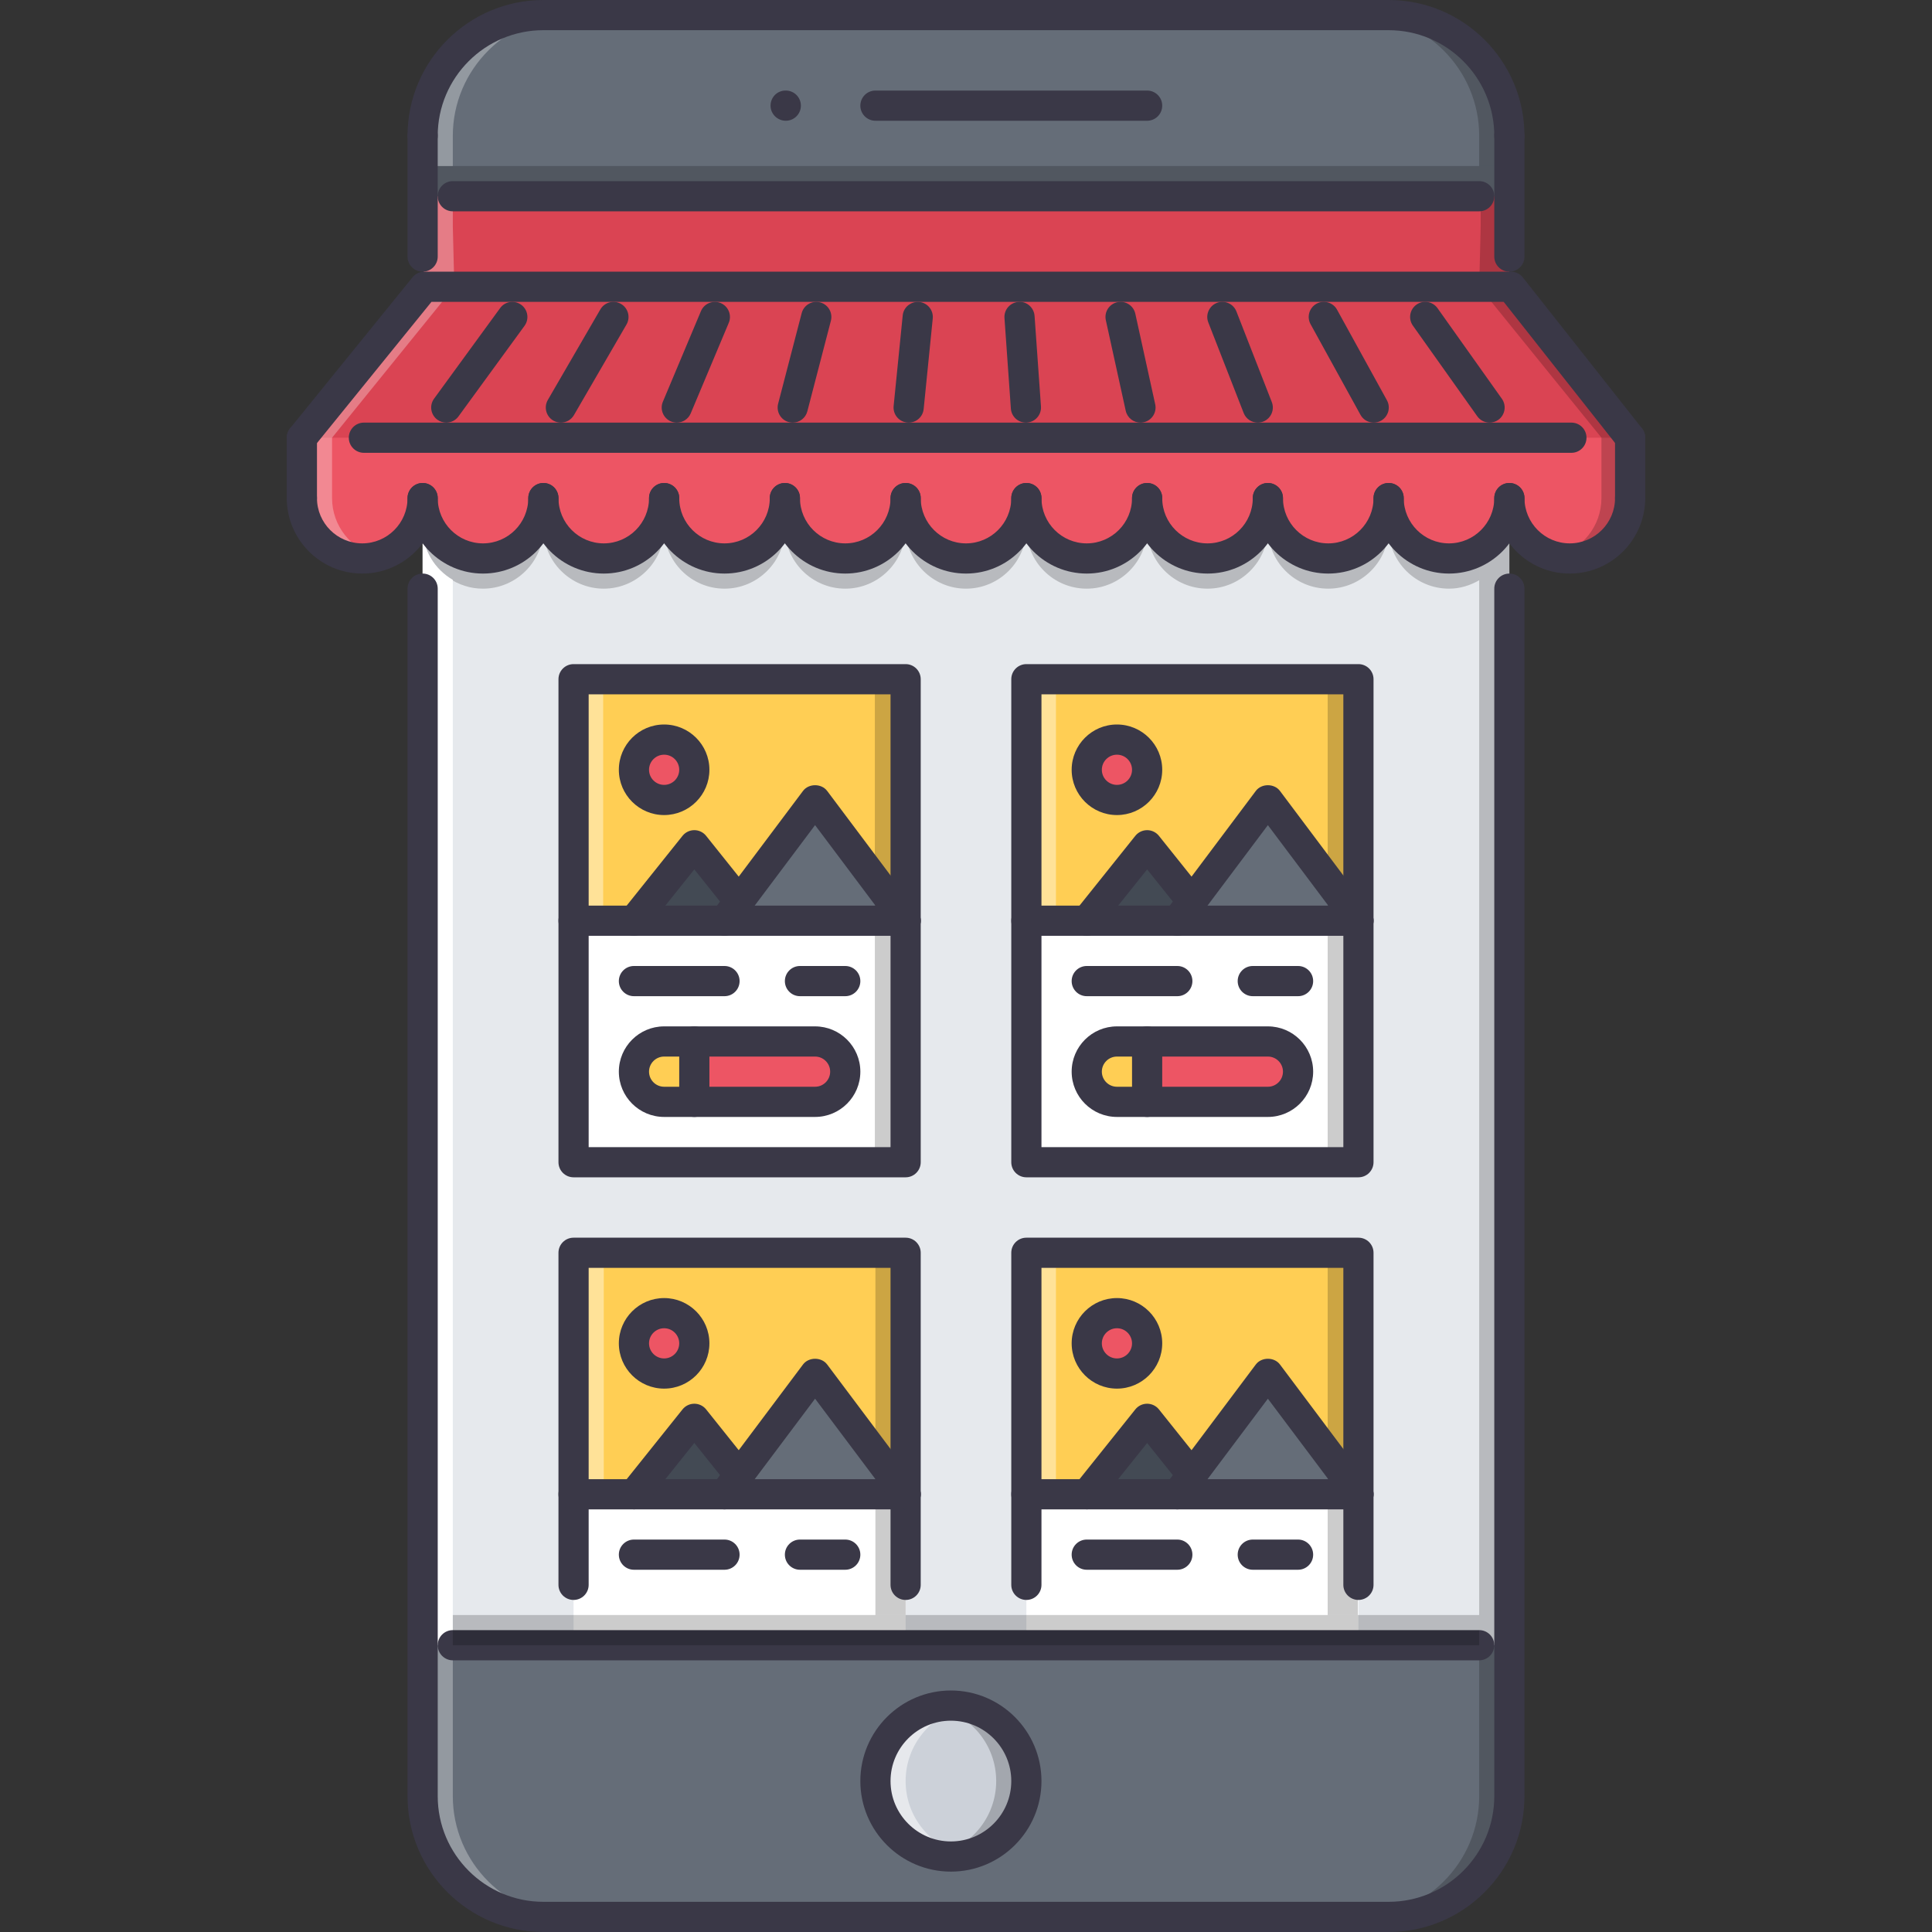 <?xml version="1.0" encoding="iso-8859-1"?>
<!-- Generator: Adobe Illustrator 19.0.0, SVG Export Plug-In . SVG Version: 6.00 Build 0)  -->
<svg version="1.1" id="Capa_1" xmlns="http://www.w3.org/2000/svg" xmlns:xlink="http://www.w3.org/1999/xlink" x="0px" y="0px"
	 viewBox="0 0 511.918 511.918" style="enable-background:new 0 0 511.918 511.918;" xml:space="preserve">
<rect x="0" y="0" width="511.918" height="511.918" fill="#333333" stroke="none"/>
<path style="fill:#E6E9ED;" d="M271.957,307.951h87.985v-63.99v-63.99h-87.985v63.99V307.951z M311.95,395.937h47.992v-63.989
	h-87.985v63.989h15.997H311.95L311.95,395.937z M151.976,307.951h87.986v-63.99v-63.99h-87.986v63.99V307.951z M251.96,435.93
	H127.98h-15.998V139.978l11.279,7.28c1.438,0.48,3.039,0.719,4.718,0.719c8.803,0,15.998-7.198,15.998-15.998
	c0,8.799,7.202,15.998,15.997,15.998c8.804,0,15.998-7.198,15.998-15.998c0,8.799,7.202,15.998,15.998,15.998
	c8.803,0,15.997-7.198,15.997-15.998c0,8.799,7.202,15.998,15.998,15.998c8.803,0,15.998-7.198,15.998-15.998
	c0,8.799,7.202,15.998,15.997,15.998c8.804,0,15.998-7.198,15.998-15.998c0,8.799,7.123,15.998,15.997,15.998
	c8.804,0,15.997-7.198,15.997-15.998c0,8.799,7.124,15.998,15.998,15.998c8.803,0,15.997-7.198,15.997-15.998
	c0,8.799,7.124,15.998,15.997,15.998c8.804,0,15.998-7.198,15.998-15.998c0,8.799,7.123,15.998,15.997,15.998
	c8.804,0,15.997-7.198,15.997-15.998c0,7.678,0,23.996,0,23.996V435.93h-15.997H251.96L251.96,435.93z M239.962,331.947h-87.986
	v63.989h15.998h23.996h47.992V331.947z"/>
<path style="fill:#ED5564;" d="M295.953,347.944c4.397,0,7.998,3.601,7.998,7.999c0,4.397-3.601,7.998-7.998,7.998
	c-4.398,0-7.999-3.601-7.999-7.998C287.954,351.545,291.555,347.944,295.953,347.944z"/>
<polygon style="fill:#434A54;" points="303.951,375.939 315.793,390.813 311.95,395.937 287.954,395.937 "/>
<polygon style="fill:#656D78;" points="335.946,363.941 359.942,395.937 311.95,395.937 315.793,390.813 "/>
<path style="fill:#FFCE54;" d="M295.953,363.941c4.397,0,7.998-3.601,7.998-7.998c0-4.398-3.601-7.999-7.998-7.999
	c-4.398,0-7.999,3.601-7.999,7.999C287.954,360.341,291.555,363.941,295.953,363.941z M271.957,331.947h87.985v63.989
	l-23.996-31.995l-20.153,26.871l-11.842-14.873l-15.997,19.997h-15.997L271.957,331.947L271.957,331.947z"/>
<polygon style="fill:#FFFFFF;" points="311.95,395.937 287.954,395.937 271.957,395.937 271.957,459.926 359.942,459.926 
	359.942,395.937 "/>
<path style="fill:#ED5564;" d="M175.972,347.944c4.398,0,7.999,3.601,7.999,7.999c0,4.397-3.601,7.998-7.999,7.998
	s-7.999-3.601-7.999-7.998C167.974,351.545,171.574,347.944,175.972,347.944z"/>
<polygon style="fill:#434A54;" points="183.971,375.939 195.813,390.813 191.97,395.937 167.974,395.937 "/>
<polygon style="fill:#656D78;" points="215.966,363.941 239.962,395.937 191.97,395.937 195.813,390.813 "/>
<path style="fill:#FFCE54;" d="M175.972,363.941c4.398,0,7.999-3.601,7.999-7.998c0-4.398-3.601-7.999-7.999-7.999
	s-7.999,3.601-7.999,7.999C167.974,360.341,171.574,363.941,175.972,363.941z M151.976,331.947h87.986v63.989l-23.996-31.995
	l-20.153,26.871l-11.842-14.873l-15.997,19.997h-15.998V331.947z"/>
<polygon style="fill:#FFFFFF;" points="191.97,395.937 167.974,395.937 151.976,395.937 151.976,459.926 239.962,459.926 
	239.962,395.937 "/>
<path style="fill:#CCD1D9;" d="M251.96,451.928c11.037,0,19.997,8.959,19.997,19.996c0,11.037-8.96,19.997-19.997,19.997
	s-19.997-8.96-19.997-19.997C231.963,460.887,240.923,451.928,251.96,451.928z"/>
<g style="opacity:0.5;">
	<path style="fill:#FFFFFF;" d="M239.962,471.924c0-9.67,6.874-17.739,15.997-19.59c-1.289-0.266-2.624-0.406-3.999-0.406
		c-11.037,0-19.997,8.959-19.997,19.996c0,11.037,8.96,19.997,19.997,19.997c1.375,0,2.71-0.141,3.999-0.406
		C246.836,489.664,239.962,481.595,239.962,471.924z"/>
</g>
<g style="opacity:0.2;">
	<path d="M263.958,471.924c0,9.671-6.874,17.74-15.998,19.591c1.296,0.266,2.632,0.406,4,0.406c11.037,0,19.997-8.96,19.997-19.997
		c0-11.037-8.96-19.996-19.997-19.996c-1.367,0-2.703,0.141-4,0.406C257.084,454.185,263.958,462.254,263.958,471.924z"/>
</g>
<path style="fill:#656D78;" d="M127.98,51.992h-15.998V35.994c0-17.599,14.396-31.995,31.995-31.995h223.964
	c17.599,0,31.994,14.396,31.994,31.995v15.998h-15.997H127.98z"/>
<g>
	<polygon style="fill:#DA4453;" points="127.98,51.992 383.938,51.992 399.936,51.992 399.936,59.99 399.936,75.988 112.381,75.988 
		111.982,59.99 111.982,51.992 	"/>
	<path style="fill:#DA4453;" d="M111.982,131.979c0,8.799-7.194,15.998-15.997,15.998c-8.796,0-15.998-7.198-15.998-15.998v-15.998
		l32.394-39.993h287.555h0.398l31.597,39.993v15.998c0,8.799-7.194,15.998-15.997,15.998c-1.117,0-2.234-0.078-3.281-0.32
		c-7.271-1.52-12.717-7.999-12.717-15.677c0,8.799-7.193,15.998-15.997,15.998c-8.874,0-15.997-7.198-15.997-15.998
		c0,8.799-7.194,15.998-15.998,15.998c-8.873,0-15.997-7.198-15.997-15.998c0,8.799-7.194,15.998-15.997,15.998
		c-8.874,0-15.998-7.198-15.998-15.998c0,8.799-7.193,15.998-15.997,15.998c-8.874,0-15.997-7.198-15.997-15.998
		c0,8.799-7.194,15.998-15.998,15.998c-8.795,0-15.997-7.198-15.997-15.998c0,8.799-7.194,15.998-15.998,15.998
		c-8.795,0-15.998-7.198-15.998-15.998c0,8.799-7.194,15.998-15.997,15.998c-8.796,0-15.998-7.198-15.998-15.998
		c0,8.799-7.194,15.998-15.998,15.998c-8.795,0-15.997-7.198-15.997-15.998c0,8.799-7.194,15.998-15.998,15.998
		c-1.679,0-3.281-0.238-4.718-0.719C116.7,145.258,111.982,139.099,111.982,131.979z"/>
</g>
<path style="fill:#656D78;" d="M383.938,435.93H251.96H127.98h-15.998v39.994c0,17.599,14.396,31.994,31.995,31.994h107.982H367.94
	c17.599,0,31.994-14.396,31.994-31.994V435.93H383.938z M251.96,491.921c-11.037,0-19.997-8.96-19.997-19.997
	c0-11.037,8.96-19.996,19.997-19.996s19.997,8.959,19.997,19.996C271.957,482.961,262.997,491.921,251.96,491.921z"/>
<g style="opacity:0.3;">
	<path style="fill:#FFFFFF;" d="M119.981,475.924V435.93h-7.999v39.994c0,17.599,14.396,31.994,31.995,31.994h7.999
		C134.377,507.918,119.981,493.522,119.981,475.924z"/>
</g>
<g style="opacity:0.2;">
	<path d="M391.938,475.924V435.93h7.998v39.994c0,17.599-14.396,31.994-31.994,31.994h-7.999
		C377.541,507.918,391.938,493.522,391.938,475.924z"/>
</g>
<path style="fill:#FFCE54;" d="M183.971,275.956v15.997h-7.999c-4.398,0-7.999-3.601-7.999-7.998c0-4.398,3.601-7.999,7.999-7.999
	L183.971,275.956L183.971,275.956z"/>
<path style="fill:#ED5564;" d="M215.966,275.956c4.397,0,7.999,3.601,7.999,7.999c0,4.397-3.601,7.998-7.999,7.998h-31.995v-15.997
	H215.966L215.966,275.956z"/>
<path style="fill:#FFFFFF;" d="M239.962,307.951h-87.986v-63.99h15.998h23.996h47.992V307.951z M175.972,291.953h7.999h31.995
	c4.397,0,7.999-3.601,7.999-7.998c0-4.398-3.601-7.999-7.999-7.999h-31.995h-7.999c-4.398,0-7.999,3.601-7.999,7.999
	C167.974,288.353,171.574,291.953,175.972,291.953z"/>
<path style="fill:#ED5564;" d="M175.972,195.969c4.398,0,7.999,3.601,7.999,7.999s-3.601,7.999-7.999,7.999
	s-7.999-3.601-7.999-7.999S171.574,195.969,175.972,195.969z"/>
<polygon style="fill:#434A54;" points="183.971,223.964 195.813,238.841 191.97,243.961 167.974,243.961 "/>
<polygon style="fill:#656D78;" points="215.966,211.966 239.962,243.961 191.97,243.961 195.813,238.841 "/>
<g>
	<path style="fill:#FFCE54;" d="M175.972,211.966c4.398,0,7.999-3.601,7.999-7.999s-3.601-7.999-7.999-7.999
		s-7.999,3.601-7.999,7.999S171.574,211.966,175.972,211.966z M151.976,179.971h87.986v63.99l-23.996-31.995l-20.153,26.875
		l-11.842-14.877l-15.997,19.997h-15.998V179.971z"/>
	<path style="fill:#FFCE54;" d="M303.951,275.956v15.997h-7.998c-4.398,0-7.999-3.601-7.999-7.998c0-4.398,3.601-7.999,7.999-7.999
		L303.951,275.956L303.951,275.956z"/>
</g>
<path style="fill:#ED5564;" d="M335.946,275.956c4.397,0,7.999,3.601,7.999,7.999c0,4.397-3.602,7.998-7.999,7.998h-31.995v-15.997
	H335.946L335.946,275.956z"/>
<path style="fill:#FFFFFF;" d="M359.942,307.951h-87.985v-63.99h15.997h23.996h47.992V307.951z M295.953,291.953h7.998h31.995
	c4.397,0,7.999-3.601,7.999-7.998c0-4.398-3.602-7.999-7.999-7.999h-31.995h-7.998c-4.398,0-7.999,3.601-7.999,7.999
	S291.555,291.953,295.953,291.953z"/>
<path style="fill:#ED5564;" d="M295.953,195.969c4.397,0,7.998,3.601,7.998,7.999s-3.601,7.999-7.998,7.999
	c-4.398,0-7.999-3.601-7.999-7.999S291.555,195.969,295.953,195.969z"/>
<polygon style="fill:#434A54;" points="303.951,223.964 315.793,238.841 311.95,243.961 287.954,243.961 "/>
<polygon style="fill:#656D78;" points="335.946,211.966 359.942,243.961 311.95,243.961 315.793,238.841 "/>
<path style="fill:#FFCE54;" d="M295.953,211.966c4.397,0,7.998-3.601,7.998-7.999s-3.601-7.999-7.998-7.999
	c-4.398,0-7.999,3.601-7.999,7.999S291.555,211.966,295.953,211.966z M271.957,179.971h87.985v63.99l-23.996-31.995l-20.153,26.875
	l-11.842-14.877l-15.997,19.997h-15.997L271.957,179.971L271.957,179.971z"/>
<path style="fill:#ED5564;" d="M95.985,147.977c8.803,0,15.997-7.198,15.997-15.998c0,7.12,4.718,13.279,11.279,15.279
	c1.438,0.48,3.039,0.719,4.718,0.719c8.803,0,15.998-7.198,15.998-15.998c0,8.799,7.202,15.998,15.997,15.998
	c8.804,0,15.998-7.198,15.998-15.998c0,8.799,7.202,15.998,15.998,15.998c8.803,0,15.997-7.198,15.997-15.998
	c0,8.799,7.202,15.998,15.998,15.998c8.803,0,15.998-7.198,15.998-15.998c0,8.799,7.202,15.998,15.997,15.998
	c8.804,0,15.998-7.198,15.998-15.998c0,8.799,7.123,15.998,15.997,15.998c8.804,0,15.997-7.198,15.997-15.998
	c0,8.799,7.124,15.998,15.998,15.998c8.803,0,15.997-7.198,15.997-15.998c0,8.799,7.124,15.998,15.997,15.998
	c8.804,0,15.998-7.198,15.998-15.998c0,8.799,7.123,15.998,15.997,15.998c8.804,0,15.997-7.198,15.997-15.998
	c0,7.678,5.445,14.158,12.717,15.677c1.047,0.242,2.164,0.32,3.281,0.32c8.803,0,15.997-7.198,15.997-15.998V115.98H79.987v15.998
	C79.987,140.778,87.189,147.977,95.985,147.977z"/>
<g style="opacity:0.3;">
	<path style="fill:#FFFFFF;" d="M87.986,131.979v-15.998l32.394-39.993l-0.398-15.998v-7.998h-7.999v7.998l0.398,15.998
		l-32.394,39.993v15.998c0,8.799,7.202,15.998,15.998,15.998c1.39,0,2.718-0.234,3.999-0.57
		C93.118,145.609,87.986,139.392,87.986,131.979z"/>
</g>
<g style="opacity:0.2;">
	<path d="M424.33,131.979v-15.998l-32.393-39.993l0.398-15.998v-7.998h7.998v7.998l-0.398,15.998l32.394,39.993v15.998
		c0,8.799-7.194,15.998-15.997,15.998c-1.383,0-2.711-0.234-4-0.57C419.206,145.609,424.33,139.392,424.33,131.979z"/>
</g>
<g style="opacity:0.2;">
	<polygon points="399.936,137.478 391.938,145.477 391.938,435.93 399.936,435.93 	"/>
</g>
<g style="opacity:0.2;">
	<path d="M391.938,145.742c-2.359,1.383-5.077,2.234-7.999,2.234c-8.874,0-15.997-7.198-15.997-15.998
		c0,8.799-7.194,15.998-15.998,15.998c-8.873,0-15.997-7.198-15.997-15.998c0,8.799-7.194,15.998-15.997,15.998
		c-8.874,0-15.998-7.198-15.998-15.998c0,8.799-7.193,15.998-15.997,15.998c-8.874,0-15.997-7.198-15.997-15.998
		c0,8.799-7.194,15.998-15.998,15.998c-8.795,0-15.997-7.198-15.997-15.998c0,8.799-7.194,15.998-15.998,15.998
		c-8.795,0-15.998-7.198-15.998-15.998c0,8.799-7.194,15.998-15.997,15.998c-8.796,0-15.998-7.198-15.998-15.998
		c0,8.799-7.194,15.998-15.998,15.998c-8.795,0-15.997-7.198-15.997-15.998c0,8.799-7.194,15.998-15.998,15.998
		c-1.679,0-3.281-0.238-4.718-0.719l-11.279-7.28c0,7.12,4.718,13.279,11.279,15.279c1.438,0.48,3.039,0.718,4.718,0.718
		c8.803,0,15.998-7.198,15.998-15.998c0,8.8,7.202,15.998,15.997,15.998c8.804,0,15.998-7.198,15.998-15.998
		c0,8.8,7.202,15.998,15.998,15.998c8.803,0,15.997-7.198,15.997-15.998c0,8.8,7.202,15.998,15.998,15.998
		c8.803,0,15.998-7.198,15.998-15.998c0,8.8,7.202,15.998,15.997,15.998c8.804,0,15.998-7.198,15.998-15.998
		c0,8.8,7.123,15.998,15.997,15.998c8.804,0,15.997-7.198,15.997-15.998c0,8.8,7.124,15.998,15.998,15.998
		c8.803,0,15.997-7.198,15.997-15.998c0,8.8,7.124,15.998,15.997,15.998c8.804,0,15.998-7.198,15.998-15.998
		c0,8.8,7.123,15.998,15.997,15.998c2.922,0,5.64-0.851,7.999-2.234V145.742z"/>
</g>
<path style="fill:#FFFFFF;" d="M111.982,139.978V435.93h7.999V153.644C115.232,150.858,111.982,145.809,111.982,139.978z"/>
<g style="opacity:0.2;">
	<rect x="111.979" y="43.989" width="287.95" height="7.999"/>
</g>
<g style="opacity:0.3;">
	<path style="fill:#FFFFFF;" d="M119.981,43.993v-7.999c0-17.599,14.396-31.995,31.995-31.995h-7.999
		c-17.599,0-31.995,14.396-31.995,31.995v7.999H119.981z"/>
</g>
<g style="opacity:0.2;">
	<path d="M391.938,43.993v-7.999c0-17.599-14.396-31.995-31.995-31.995h7.999c17.599,0,31.994,14.396,31.994,31.995v7.999H391.938z"
		/>
</g>
<g style="opacity:0.4;">
	<rect x="151.979" y="331.949" style="fill:#FFFFFF;" width="7.999" height="63.989"/>
</g>
<g style="opacity:0.2;">
	<rect x="231.959" y="331.949" width="7.999" height="95.98"/>
</g>
<g style="opacity:0.4;">
	<rect x="271.799" y="331.949" style="fill:#FFFFFF;" width="7.998" height="63.989"/>
</g>
<g style="opacity:0.2;">
	<rect x="351.789" y="331.949" width="7.999" height="95.98"/>
</g>
<g style="opacity:0.4;">
	<rect x="271.799" y="179.969" style="fill:#FFFFFF;" width="7.998" height="63.99"/>
</g>
<g style="opacity:0.2;">
	<rect x="351.789" y="179.969" width="7.999" height="127.98"/>
</g>
<g style="opacity:0.4;">
	<rect x="151.819" y="179.969" style="fill:#FFFFFF;" width="7.999" height="63.99"/>
</g>
<g style="opacity:0.2;">
	<rect x="231.809" y="179.969" width="7.999" height="127.98"/>
</g>
<g>
	<path style="fill:#3A3847;" d="M208.209,31.995c-2.21,0-4.038-1.789-4.038-4s1.75-4,3.96-4h0.078c2.211,0,4,1.789,4,4
		S210.42,31.995,208.209,31.995z"/>
	<path style="fill:#3A3847;" d="M399.936,39.994c-2.21,0-3.999-1.789-3.999-4c0-15.435-12.561-27.995-27.995-27.995H143.978
		c-15.436,0-27.996,12.561-27.996,27.995c0,2.211-1.788,4-3.999,4c-2.21,0-3.999-1.789-3.999-4C107.984,16.146,124.13,0,143.978,0
		h223.964c19.848,0,35.994,16.146,35.994,35.994C403.936,38.205,402.147,39.994,399.936,39.994z"/>
	<path style="fill:#3A3847;" d="M367.941,511.918H143.978c-19.849,0-35.994-16.146-35.994-35.994V155.975c0-2.21,1.789-4,3.999-4
		c2.211,0,3.999,1.789,3.999,4v319.949c0,15.435,12.561,27.995,27.996,27.995h223.964c15.435,0,27.995-12.561,27.995-27.995V155.975
		c0-2.21,1.789-4,3.999-4c2.211,0,4,1.789,4,4v319.949C403.936,495.771,387.789,511.918,367.941,511.918z"/>
	<path style="fill:#3A3847;" d="M391.938,439.93H119.981c-2.211,0-4-1.789-4-4c0-2.21,1.789-3.999,4-3.999h271.956
		c2.211,0,3.999,1.789,3.999,3.999C395.937,438.141,394.148,439.93,391.938,439.93z"/>
	<path style="fill:#3A3847;" d="M251.96,495.92c-13.232,0-23.996-10.764-23.996-23.996s10.764-23.996,23.996-23.996
		s23.996,10.764,23.996,23.996S265.192,495.92,251.96,495.92z M251.96,455.927c-8.819,0-15.998,7.171-15.998,15.997
		c0,8.827,7.179,15.998,15.998,15.998c8.827,0,15.997-7.171,15.997-15.998C267.957,463.098,260.787,455.927,251.96,455.927z"/>
	<path style="fill:#3A3847;" d="M303.951,31.995h-71.988c-2.21,0-3.999-1.789-3.999-4s1.789-4,3.999-4h71.988c2.211,0,4,1.789,4,4
		S306.162,31.995,303.951,31.995z"/>
	<path style="fill:#3A3847;" d="M79.987,119.981c-0.882,0-1.773-0.293-2.515-0.895c-1.719-1.39-1.984-3.91-0.586-5.624
		l32.424-39.994c0.757-0.938,1.898-1.48,3.101-1.48h287.953c1.227,0,2.383,0.562,3.141,1.523l31.565,39.994
		c1.366,1.734,1.069,4.246-0.664,5.616c-1.719,1.367-4.249,1.07-5.616-0.664l-30.361-38.47h-284.11l-31.222,38.514
		C82.308,119.473,81.151,119.981,79.987,119.981z"/>
	<path style="fill:#3A3847;" d="M95.985,151.976c-11.03,0-19.997-8.971-19.997-19.997c0-2.21,1.789-4,3.999-4c2.211,0,4,1.789,4,4
		c0,6.616,5.382,11.998,11.998,11.998s11.998-5.382,11.998-11.998c0-2.21,1.789-4,3.999-4c2.211,0,3.999,1.789,3.999,4
		C115.981,143.005,107.007,151.976,95.985,151.976z"/>
	<path style="fill:#3A3847;" d="M127.98,151.976c-11.03,0-19.997-8.971-19.997-19.997c0-2.21,1.789-4,3.999-4
		c2.211,0,3.999,1.789,3.999,4c0,6.616,5.382,11.998,11.999,11.998c6.616,0,11.998-5.382,11.998-11.998c0-2.21,1.789-4,4-4
		c2.21,0,3.999,1.789,3.999,4C147.977,143.005,139.001,151.976,127.98,151.976z"/>
	<path style="fill:#3A3847;" d="M159.975,151.976c-11.029,0-19.997-8.971-19.997-19.997c0-2.21,1.789-4,4-4
		c2.21,0,3.999,1.789,3.999,4c0,6.616,5.382,11.998,11.998,11.998s11.998-5.382,11.998-11.998c0-2.21,1.789-4,4-4s4,1.789,4,4
		C179.972,143.005,170.996,151.976,159.975,151.976z"/>
	<path style="fill:#3A3847;" d="M191.97,151.976c-11.029,0-19.997-8.971-19.997-19.997c0-2.21,1.789-4,4-4s4,1.789,4,4
		c0,6.616,5.382,11.998,11.998,11.998s11.998-5.382,11.998-11.998c0-2.21,1.789-4,3.999-4c2.211,0,4,1.789,4,4
		C211.966,143.005,202.991,151.976,191.97,151.976z"/>
	<path style="fill:#3A3847;" d="M223.964,151.976c-11.03,0-19.997-8.971-19.997-19.997c0-2.21,1.789-4,3.999-4c2.211,0,4,1.789,4,4
		c0,6.616,5.382,11.998,11.998,11.998s11.998-5.382,11.998-11.998c0-2.21,1.789-4,4-4c2.21,0,3.999,1.789,3.999,4
		C243.961,143.005,234.986,151.976,223.964,151.976z"/>
	<path style="fill:#3A3847;" d="M255.959,151.976c-11.029,0-19.997-8.971-19.997-19.997c0-2.21,1.789-4,4-4
		c2.21,0,3.999,1.789,3.999,4c0,6.616,5.382,11.998,11.998,11.998s11.998-5.382,11.998-11.998c0-2.21,1.789-4,4-4
		c2.21,0,3.999,1.789,3.999,4C275.956,143.005,266.988,151.976,255.959,151.976z"/>
	<path style="fill:#3A3847;" d="M287.954,151.976c-11.021,0-19.997-8.971-19.997-19.997c0-2.21,1.789-4,4-4
		c2.21,0,3.999,1.789,3.999,4c0,6.616,5.382,11.998,11.998,11.998s11.998-5.382,11.998-11.998c0-2.21,1.789-4,3.999-4
		c2.211,0,4,1.789,4,4C307.951,143.005,298.983,151.976,287.954,151.976z"/>
	<path style="fill:#3A3847;" d="M319.949,151.976c-11.021,0-19.997-8.971-19.997-19.997c0-2.21,1.789-4,3.999-4c2.211,0,4,1.789,4,4
		c0,6.616,5.382,11.998,11.998,11.998c6.615,0,11.998-5.382,11.998-11.998c0-2.21,1.789-4,3.999-4c2.211,0,3.999,1.789,3.999,4
		C339.945,143.005,330.979,151.976,319.949,151.976z"/>
	<path style="fill:#3A3847;" d="M351.943,151.976c-11.021,0-19.996-8.971-19.996-19.997c0-2.21,1.789-4,3.999-4
		c2.211,0,3.999,1.789,3.999,4c0,6.616,5.383,11.998,11.998,11.998c6.616,0,11.998-5.382,11.998-11.998c0-2.21,1.789-4,4-4
		s3.999,1.789,3.999,4C371.94,143.005,362.973,151.976,351.943,151.976z"/>
	<path style="fill:#3A3847;" d="M383.938,151.976c-11.021,0-19.997-8.971-19.997-19.997c0-2.21,1.789-4,4-4s3.999,1.789,3.999,4
		c0,6.616,5.382,11.998,11.998,11.998s11.998-5.382,11.998-11.998c0-2.21,1.789-4,3.999-4c2.211,0,4,1.789,4,4
		C403.936,143.005,394.968,151.976,383.938,151.976z"/>
	<path style="fill:#3A3847;" d="M415.934,151.976c-11.021,0-19.997-8.971-19.997-19.997c0-2.21,1.789-4,3.999-4c2.211,0,4,1.789,4,4
		c0,6.616,5.382,11.998,11.998,11.998s11.998-5.382,11.998-11.998c0-2.21,1.789-4,3.999-4c2.211,0,3.999,1.789,3.999,4
		C435.93,143.005,426.963,151.976,415.934,151.976z"/>
	<path style="fill:#3A3847;" d="M79.987,135.979L79.987,135.979c-2.21,0-3.999-1.793-3.999-4v-15.998
		c0-2.21,1.797-3.999,3.999-3.999l0,0c2.211,0,4,1.792,4,3.999v15.998C83.987,134.189,82.19,135.979,79.987,135.979z"/>
	<path style="fill:#3A3847;" d="M416.371,119.981H96.422c-2.21,0-4-1.789-4-4c0-2.21,1.789-3.999,4-3.999h319.949
		c2.211,0,3.999,1.789,3.999,3.999C420.37,118.192,418.582,119.981,416.371,119.981z"/>
	<path style="fill:#3A3847;" d="M118.247,111.982c-0.82,0-1.641-0.25-2.352-0.77c-1.788-1.301-2.179-3.8-0.875-5.585l17.498-23.996
		c1.296-1.789,3.796-2.184,5.585-0.875c1.781,1.301,2.179,3.8,0.875,5.585l-17.497,23.996
		C120.7,111.412,119.481,111.982,118.247,111.982z"/>
	<path style="fill:#3A3847;" d="M148.617,111.982c-0.68,0-1.375-0.172-2.008-0.539c-1.906-1.109-2.562-3.558-1.453-5.468
		l13.919-23.996c1.109-1.91,3.555-2.57,5.468-1.453c1.914,1.109,2.562,3.558,1.453,5.468l-13.919,23.996
		C151.335,111.268,149.992,111.982,148.617,111.982z"/>
	<path style="fill:#3A3847;" d="M179.331,111.982c-0.523,0-1.047-0.102-1.555-0.312c-2.031-0.855-2.991-3.199-2.132-5.237
		l10.084-23.996c0.859-2.043,3.21-2.98,5.233-2.137c2.039,0.855,2.992,3.199,2.141,5.237l-10.085,23.996
		C182.37,111.064,180.886,111.982,179.331,111.982z"/>
	<path style="fill:#3A3847;" d="M210.053,111.982c-0.336,0-0.672-0.039-1.008-0.129c-2.141-0.555-3.421-2.738-2.867-4.878
		l6.241-23.996c0.554-2.144,2.742-3.425,4.882-2.863c2.132,0.555,3.413,2.738,2.858,4.878l-6.241,23.996
		C213.45,110.791,211.834,111.982,210.053,111.982z"/>
	<path style="fill:#3A3847;" d="M240.767,111.982c-0.133,0-0.266-0.008-0.406-0.02c-2.195-0.223-3.796-2.18-3.578-4.378
		l2.406-23.996c0.219-2.195,2.156-3.769,4.374-3.582c2.203,0.223,3.805,2.18,3.586,4.378l-2.406,23.996
		C244.531,110.443,242.797,111.982,240.767,111.982z"/>
	<path style="fill:#3A3847;" d="M271.832,111.982c-2.086,0-3.836-1.609-3.984-3.718l-1.695-23.997
		c-0.156-2.202,1.5-4.116,3.703-4.269c2.164-0.223,4.116,1.504,4.272,3.707l1.695,23.996c0.156,2.203-1.508,4.117-3.71,4.269
		C272.02,111.979,271.926,111.982,271.832,111.982z"/>
	<path style="fill:#3A3847;" d="M302.187,111.982c-1.836,0-3.492-1.273-3.906-3.141l-5.272-24.004
		c-0.469-2.16,0.891-4.292,3.047-4.765c2.132-0.484,4.288,0.887,4.765,3.046l5.272,24.004c0.477,2.16-0.891,4.292-3.047,4.765
		C302.756,111.951,302.467,111.982,302.187,111.982z"/>
	<path style="fill:#3A3847;" d="M333.26,111.982c-1.594,0-3.109-0.965-3.727-2.547l-9.373-24.004
		c-0.805-2.054,0.219-4.374,2.272-5.179c2.047-0.805,4.374,0.211,5.179,2.273l9.374,24.004c0.805,2.054-0.211,4.374-2.273,5.179
		C334.235,111.897,333.744,111.982,333.26,111.982z"/>
	<path style="fill:#3A3847;" d="M363.988,111.982c-1.413,0-2.78-0.746-3.507-2.07l-13.217-24.004
		c-1.069-1.937-0.359-4.366,1.57-5.433c1.938-1.062,4.366-0.359,5.437,1.574l13.217,24.004c1.062,1.937,0.359,4.366-1.578,5.433
		C365.301,111.822,364.637,111.982,363.988,111.982z"/>
	<path style="fill:#3A3847;" d="M394.695,111.982c-1.258,0-2.484-0.586-3.266-1.684l-17.052-24.004
		c-1.281-1.801-0.859-4.296,0.944-5.577c1.797-1.289,4.297-0.855,5.578,0.945l17.052,24.004c1.273,1.8,0.852,4.296-0.945,5.577
		C396.304,111.744,395.491,111.982,394.695,111.982z"/>
	<path style="fill:#3A3847;" d="M431.931,135.979c-2.21,0-3.999-1.789-3.999-4v-15.998c0-2.21,1.789-3.999,3.999-3.999
		c2.211,0,3.999,1.789,3.999,3.999v15.998C435.93,134.189,434.142,135.979,431.931,135.979z"/>
	<path style="fill:#3A3847;" d="M359.942,311.95h-87.985c-2.211,0-4-1.789-4-3.999v-127.98c0-2.21,1.789-4,4-4h87.985
		c2.211,0,3.999,1.789,3.999,4v127.98C363.941,310.161,362.153,311.95,359.942,311.95z M275.956,303.951h79.987v-119.98h-79.987
		V303.951z"/>
	<path style="fill:#3A3847;" d="M335.946,295.953h-39.993c-6.616,0-11.998-5.383-11.998-11.998c0-6.617,5.382-11.998,11.998-11.998
		h39.993c6.616,0,11.998,5.381,11.998,11.998C347.944,290.57,342.563,295.953,335.946,295.953z M295.953,279.955
		c-2.203,0-4,1.797-4,4c0,2.202,1.797,3.999,4,3.999h39.993c2.211,0,3.999-1.797,3.999-3.999c0-2.203-1.788-4-3.999-4H295.953z"/>
	<path style="fill:#3A3847;" d="M359.942,247.96h-87.985c-2.211,0-4-1.788-4-3.999s1.789-3.999,4-3.999h87.985
		c2.211,0,3.999,1.788,3.999,3.999S362.153,247.96,359.942,247.96z"/>
	<path style="fill:#3A3847;" d="M359.95,247.96c-1.219,0-2.421-0.55-3.202-1.601l-20.802-27.726l-20.794,27.726
		c-1.319,1.773-3.827,2.125-5.6,0.801c-1.766-1.324-2.125-3.832-0.797-5.597l23.996-31.995c1.507-2.016,4.89-2.016,6.396,0
		l23.996,31.995c1.328,1.765,0.969,4.273-0.804,5.597C361.622,247.699,360.786,247.96,359.95,247.96z"/>
	<path style="fill:#3A3847;" d="M287.954,247.96c-0.875,0-1.758-0.285-2.499-0.875c-1.719-1.382-2-3.898-0.625-5.624l15.997-19.997
		c0.766-0.949,1.913-1.5,3.124-1.5l0,0c1.219,0,2.367,0.555,3.125,1.504l11.873,14.849c1.383,1.723,1.102,4.242-0.625,5.62
		c-1.719,1.379-4.241,1.098-5.624-0.628l-8.749-10.944l-12.873,16.095C290.289,247.445,289.126,247.96,287.954,247.96z"/>
	<path style="fill:#3A3847;" d="M295.953,215.965c-6.616,0-11.998-5.382-11.998-11.998s5.382-11.998,11.998-11.998
		c6.615,0,11.998,5.382,11.998,11.998C307.951,210.584,302.568,215.965,295.953,215.965z M295.953,199.968c-2.203,0-4,1.793-4,4
		s1.797,4,4,4c2.21,0,3.999-1.793,3.999-4S298.163,199.968,295.953,199.968z"/>
	<path style="fill:#3A3847;" d="M311.95,263.958h-23.996c-2.211,0-3.999-1.789-3.999-4c0-2.21,1.788-3.999,3.999-3.999h23.996
		c2.211,0,3.999,1.789,3.999,3.999C315.949,262.169,314.161,263.958,311.95,263.958z"/>
	<path style="fill:#3A3847;" d="M343.945,263.958h-11.998c-2.211,0-4-1.789-4-4c0-2.21,1.789-3.999,4-3.999h11.998
		c2.211,0,3.999,1.789,3.999,3.999C347.944,262.169,346.156,263.958,343.945,263.958z"/>
	<path style="fill:#3A3847;" d="M303.951,295.953c-2.21,0-3.999-1.789-3.999-4v-15.997c0-2.211,1.789-3.999,3.999-3.999
		c2.211,0,4,1.788,4,3.999v15.997C307.951,294.164,306.162,295.953,303.951,295.953z"/>
	<path style="fill:#3A3847;" d="M239.962,311.95h-87.986c-2.21,0-4-1.789-4-3.999v-127.98c0-2.21,1.789-4,4-4h87.986
		c2.21,0,3.999,1.789,3.999,4v127.98C243.961,310.161,242.172,311.95,239.962,311.95z M155.976,303.951h79.987v-119.98h-79.987
		V303.951z"/>
	<path style="fill:#3A3847;" d="M215.966,295.953h-39.994c-6.616,0-11.998-5.383-11.998-11.998c0-6.617,5.382-11.998,11.998-11.998
		h39.994c6.616,0,11.998,5.381,11.998,11.998C227.964,290.57,222.582,295.953,215.966,295.953z M175.972,279.955
		c-2.203,0-4,1.797-4,4c0,2.202,1.797,3.999,4,3.999h39.994c2.21,0,3.999-1.797,3.999-3.999c0-2.203-1.789-4-3.999-4H175.972z"/>
	<path style="fill:#3A3847;" d="M239.962,247.96h-87.986c-2.21,0-4-1.788-4-3.999s1.789-3.999,4-3.999h87.986
		c2.21,0,3.999,1.788,3.999,3.999S242.172,247.96,239.962,247.96z"/>
	<path style="fill:#3A3847;" d="M239.97,247.96c-1.219,0-2.422-0.55-3.203-1.601l-20.801-27.726l-20.794,27.726
		c-1.32,1.773-3.827,2.125-5.601,0.801c-1.765-1.324-2.125-3.832-0.797-5.597l23.997-31.995c1.507-2.016,4.89-2.016,6.397,0
		l23.997,31.995c1.328,1.765,0.968,4.273-0.805,5.597C241.642,247.699,240.806,247.96,239.97,247.96z"/>
	<path style="fill:#3A3847;" d="M167.974,247.96c-0.875,0-1.758-0.285-2.5-0.875c-1.718-1.382-2-3.898-0.625-5.624l15.998-19.997
		c0.765-0.949,1.913-1.5,3.124-1.5l0,0c1.219,0,2.367,0.555,3.125,1.504l11.874,14.849c1.382,1.723,1.101,4.242-0.625,5.62
		c-1.727,1.379-4.25,1.098-5.624-0.628l-8.749-10.944l-12.873,16.095C170.309,247.445,169.145,247.96,167.974,247.96z"/>
	<path style="fill:#3A3847;" d="M175.972,215.965c-6.616,0-11.998-5.382-11.998-11.998s5.382-11.998,11.998-11.998
		s11.998,5.382,11.998,11.998C187.97,210.584,182.588,215.965,175.972,215.965z M175.972,199.968c-2.203,0-4,1.793-4,4s1.797,4,4,4
		c2.21,0,4-1.793,4-4S178.183,199.968,175.972,199.968z"/>
	<path style="fill:#3A3847;" d="M191.97,263.958h-23.996c-2.211,0-4-1.789-4-4c0-2.21,1.789-3.999,4-3.999h23.996
		c2.21,0,3.999,1.789,3.999,3.999C195.969,262.169,194.18,263.958,191.97,263.958z"/>
	<path style="fill:#3A3847;" d="M223.964,263.958h-11.998c-2.21,0-4-1.789-4-4c0-2.21,1.789-3.999,4-3.999h11.998
		c2.21,0,4,1.789,4,3.999C227.964,262.169,226.175,263.958,223.964,263.958z"/>
	<path style="fill:#3A3847;" d="M183.971,295.953c-2.21,0-3.999-1.789-3.999-4v-15.997c0-2.211,1.789-3.999,3.999-3.999
		c2.211,0,4,1.788,4,3.999v15.997C187.97,294.164,186.182,295.953,183.971,295.953z"/>
	<path style="fill:#3A3847;" d="M359.942,423.932c-2.21,0-3.999-1.789-3.999-3.999v-83.986h-79.987v83.986
		c0,2.21-1.789,3.999-3.999,3.999c-2.211,0-4-1.789-4-3.999v-87.985c0-2.211,1.789-4,4-4h87.985c2.211,0,3.999,1.789,3.999,4v87.985
		C363.941,422.143,362.153,423.932,359.942,423.932z"/>
	<path style="fill:#3A3847;" d="M359.942,399.936h-87.985c-2.211,0-4-1.789-4-3.999c0-2.211,1.789-3.999,4-3.999h87.985
		c2.211,0,3.999,1.788,3.999,3.999C363.941,398.147,362.153,399.936,359.942,399.936z"/>
	<path style="fill:#3A3847;" d="M359.95,399.936c-1.219,0-2.421-0.547-3.202-1.602l-20.802-27.722l-20.794,27.722
		c-1.319,1.773-3.827,2.133-5.6,0.805c-1.766-1.328-2.125-3.835-0.797-5.601l23.996-31.995c1.507-2.015,4.89-2.015,6.396,0
		l23.996,31.995c1.328,1.766,0.969,4.272-0.804,5.601C361.622,399.67,360.786,399.936,359.95,399.936z"/>
	<path style="fill:#3A3847;" d="M287.954,399.936c-0.875,0-1.758-0.281-2.499-0.875c-1.719-1.382-2-3.897-0.625-5.624l15.997-19.996
		c0.766-0.953,1.913-1.5,3.124-1.5l0,0c1.219,0,2.367,0.555,3.125,1.5l11.873,14.856c1.383,1.719,1.102,4.234-0.625,5.616
		c-1.719,1.383-4.241,1.094-5.624-0.633l-8.749-10.936l-12.873,16.091C290.289,399.42,289.126,399.936,287.954,399.936z"/>
	<path style="fill:#3A3847;" d="M295.953,367.941c-6.616,0-11.998-5.383-11.998-11.998c0-6.617,5.382-11.998,11.998-11.998
		c6.615,0,11.998,5.381,11.998,11.998C307.951,362.559,302.568,367.941,295.953,367.941z M295.953,351.943c-2.203,0-4,1.797-4,4
		c0,2.202,1.797,3.999,4,3.999c2.21,0,3.999-1.797,3.999-3.999C299.952,353.74,298.163,351.943,295.953,351.943z"/>
	<path style="fill:#3A3847;" d="M311.95,415.934h-23.996c-2.211,0-3.999-1.789-3.999-4c0-2.21,1.788-3.999,3.999-3.999h23.996
		c2.211,0,3.999,1.789,3.999,3.999C315.949,414.145,314.161,415.934,311.95,415.934z"/>
	<path style="fill:#3A3847;" d="M343.945,415.934h-11.998c-2.211,0-4-1.789-4-4c0-2.21,1.789-3.999,4-3.999h11.998
		c2.211,0,3.999,1.789,3.999,3.999C347.944,414.145,346.156,415.934,343.945,415.934z"/>
	<path style="fill:#3A3847;" d="M239.962,423.932c-2.211,0-4-1.789-4-3.999v-83.986h-79.987v83.986c0,2.21-1.789,3.999-4,3.999
		s-4-1.789-4-3.999v-87.985c0-2.211,1.789-4,4-4h87.986c2.21,0,3.999,1.789,3.999,4v87.985
		C243.961,422.143,242.172,423.932,239.962,423.932z"/>
	<path style="fill:#3A3847;" d="M239.962,399.936h-87.986c-2.21,0-4-1.789-4-3.999c0-2.211,1.789-3.999,4-3.999h87.986
		c2.21,0,3.999,1.788,3.999,3.999C243.961,398.147,242.172,399.936,239.962,399.936z"/>
	<path style="fill:#3A3847;" d="M239.97,399.936c-1.219,0-2.422-0.547-3.203-1.602l-20.801-27.722l-20.794,27.722
		c-1.32,1.773-3.827,2.133-5.601,0.805c-1.765-1.328-2.125-3.835-0.797-5.601l23.997-31.995c1.507-2.015,4.89-2.015,6.397,0
		l23.997,31.995c1.328,1.766,0.968,4.272-0.805,5.601C241.642,399.67,240.806,399.936,239.97,399.936z"/>
	<path style="fill:#3A3847;" d="M167.974,399.936c-0.875,0-1.758-0.281-2.5-0.875c-1.718-1.382-2-3.897-0.625-5.624l15.998-19.996
		c0.765-0.953,1.913-1.5,3.124-1.5l0,0c1.219,0,2.367,0.555,3.125,1.5l11.874,14.856c1.382,1.719,1.101,4.234-0.625,5.616
		c-1.727,1.383-4.25,1.094-5.624-0.633l-8.749-10.936l-12.873,16.091C170.309,399.42,169.145,399.936,167.974,399.936z"/>
	<path style="fill:#3A3847;" d="M175.972,367.941c-6.616,0-11.998-5.383-11.998-11.998c0-6.617,5.382-11.998,11.998-11.998
		s11.998,5.381,11.998,11.998C187.97,362.559,182.588,367.941,175.972,367.941z M175.972,351.943c-2.203,0-4,1.797-4,4
		c0,2.202,1.797,3.999,4,3.999c2.21,0,4-1.797,4-3.999C179.972,353.74,178.183,351.943,175.972,351.943z"/>
	<path style="fill:#3A3847;" d="M191.97,415.934h-23.996c-2.211,0-4-1.789-4-4c0-2.21,1.789-3.999,4-3.999h23.996
		c2.21,0,3.999,1.789,3.999,3.999C195.969,414.145,194.18,415.934,191.97,415.934z"/>
	<path style="fill:#3A3847;" d="M223.964,415.934h-11.998c-2.21,0-4-1.789-4-4c0-2.21,1.789-3.999,4-3.999h11.998
		c2.21,0,4,1.789,4,3.999C227.964,414.145,226.175,415.934,223.964,415.934z"/>
	<path style="fill:#3A3847;" d="M111.982,71.988c-2.21,0-3.999-1.788-3.999-3.999V35.994c0-2.21,1.789-3.999,3.999-3.999
		c2.211,0,3.999,1.789,3.999,3.999v31.995C115.981,70.2,114.193,71.988,111.982,71.988z"/>
	<path style="fill:#3A3847;" d="M399.936,71.988c-2.21,0-3.999-1.788-3.999-3.999V35.994c0-2.21,1.789-3.999,3.999-3.999
		c2.211,0,4,1.789,4,3.999v31.995C403.936,70.2,402.147,71.988,399.936,71.988z"/>
	<path style="fill:#3A3847;" d="M391.938,55.991H119.981c-2.211,0-4-1.789-4-3.999c0-2.211,1.789-4,4-4h271.956
		c2.211,0,3.999,1.789,3.999,4C395.937,54.202,394.148,55.991,391.938,55.991z"/>
</g>
<g style="opacity:0.2;">
	<rect x="119.979" y="427.929" width="271.96" height="7.998"/>
</g>
<g>
</g>
<g>
</g>
<g>
</g>
<g>
</g>
<g>
</g>
<g>
</g>
<g>
</g>
<g>
</g>
<g>
</g>
<g>
</g>
<g>
</g>
<g>
</g>
<g>
</g>
<g>
</g>
<g>
</g>
</svg>
